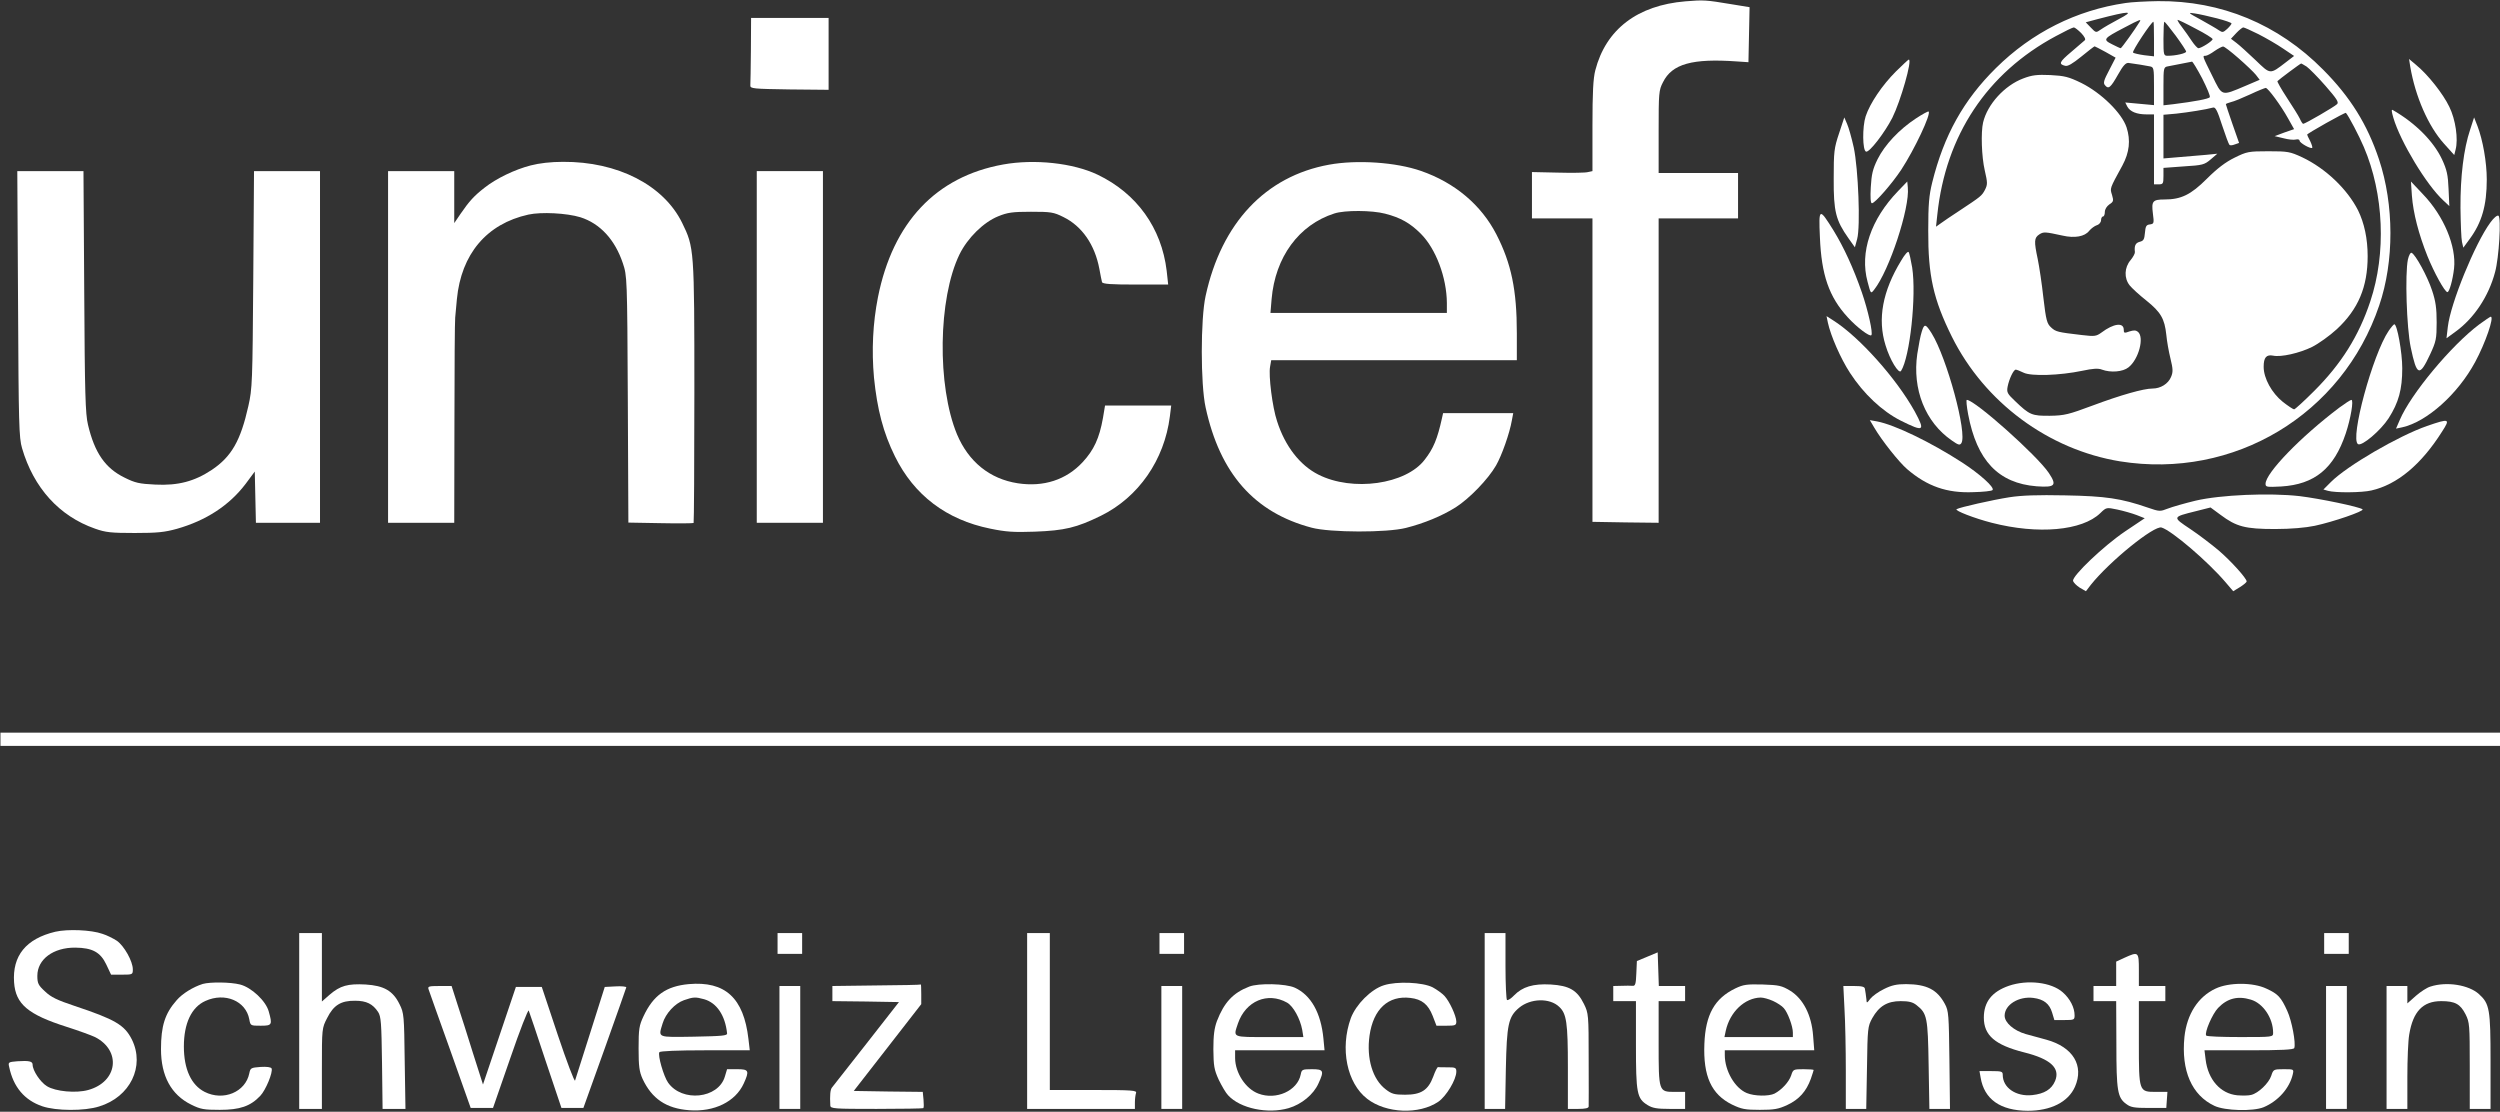 <svg width="1763" height="784" viewBox="0 0 1763 784" fill="none" xmlns="http://www.w3.org/2000/svg">
<rect x="0" y="0" width="1763" height="784" fill="#333333" stroke="none"/>
<path d="M1188.6 0.933C1154.73 3.733 1132.47 20.667 1125 49.6C1123.53 55.333 1123 65.067 1123 88.933V120.667L1119.93 121.333C1118.2 121.867 1108.6 122 1098.6 121.733L1080.33 121.333V137.6V154H1101.67H1123V260.933V368L1146.33 368.4L1169.67 368.667V261.333V154H1197.67H1225.67V138V122H1197.67H1169.67V92.933C1169.67 65.467 1169.8 63.6 1172.73 58C1179.13 45.067 1193.4 41.067 1225 43.333L1233 43.867L1233.4 24.533L1233.8 5.067L1220.73 2.933C1203.13 3.16352e-05 1201.4 -0.133 1188.6 0.933Z" fill="white"/>
<path d="M1498.87 2.133C1464.2 7.2 1432.87 22.933 1407.53 48C1384.73 70.533 1370.87 95.333 1362.6 128.667C1360.33 137.867 1359.8 144.133 1359.8 162.667C1359.67 194.4 1363.4 211.067 1376.47 237.467C1399.53 283.733 1444.47 317.067 1495 325.333C1575.4 338.267 1651.8 292.4 1677.8 215.467C1688.47 184.267 1688.33 144.4 1677.67 112.4C1669.4 87.6 1657.4 68.4 1638.33 49.2C1606.6 17.067 1566.33 0.4 1521.8 0.8C1513.27 0.933 1503 1.467 1498.87 2.133ZM1494.2 13.467C1489.13 16.133 1483.4 19.467 1481.53 20.8C1478.07 23.2 1478.07 23.2 1474.47 19.467L1470.87 15.733L1479.27 13.467C1502.33 7.467 1505.67 7.467 1494.2 13.467ZM1563.4 12.933C1569 14.4 1573.67 16 1573.67 16.533C1573.67 17.067 1572.33 18.8 1570.6 20.4C1567.8 22.933 1567.27 23.067 1564.73 21.333C1563.27 20.267 1557.67 17.067 1552.2 14C1542.87 8.933 1542.6 8.667 1547.67 9.467C1550.6 9.867 1557.67 11.467 1563.4 12.933ZM1508.73 15.6C1505.8 20.533 1496.07 34 1495.53 34C1495.13 34 1492.47 32.8 1489.4 31.2C1482.73 27.867 1483.27 27.2 1498.07 19.467C1509.4 13.467 1510.33 13.2 1508.73 15.6ZM1548.47 20.267C1555 23.6 1560.33 26.933 1560.33 27.6C1560.33 28.933 1552.33 34 1550.33 34C1549.67 34 1547.53 31.733 1545.67 28.933C1543.93 26.267 1540.73 21.733 1538.6 18.933C1536.47 16.267 1535.27 14 1535.67 14C1536.2 14 1542.07 16.8 1548.47 20.267ZM1519 27.467V39.733L1512.07 38.933C1508.33 38.4 1504.73 37.6 1504.2 37.067C1503.4 36.133 1517.13 15.333 1518.6 15.333C1518.87 15.333 1519 20.8 1519 27.467ZM1534.33 25.2C1538.33 30.667 1541.67 35.733 1541.67 36.4C1541.67 37.6 1534.33 39.333 1528.73 39.333C1525.8 39.333 1525.67 38.933 1525.67 27.333C1525.67 20.667 1525.93 15.333 1526.33 15.333C1526.73 15.333 1530.33 19.867 1534.33 25.2ZM1467.67 23.333C1469.93 25.733 1471 27.733 1470.2 28.4C1469.53 29.067 1465.27 32.667 1460.73 36.533C1452.2 43.733 1451.53 45.2 1456.33 46.4C1458.2 46.933 1461.53 44.933 1467.8 39.867C1472.6 35.867 1476.87 32.667 1477.13 32.667C1477.4 32.667 1480.87 34.533 1484.87 36.667L1491.93 40.667L1487.4 49.467C1483.67 56.533 1483 58.533 1484.47 60.133C1486.87 63.067 1488.33 62 1493.67 52.533C1497.27 46.133 1499.13 44.133 1501.13 44.4C1506.07 45.067 1513 46.133 1516.07 46.8C1518.87 47.333 1519 48 1519 60.8V74.133L1508.87 73.2L1498.73 72.267L1500.2 75.2C1502.2 78.8 1506.87 80.667 1513.8 80.667H1519V105.333V130H1522.33C1525.4 130 1525.67 129.467 1525.67 124.133V118.4L1540.07 117.333C1553.4 116.533 1554.6 116.133 1559 112.4L1563.67 108.4L1555.67 109.2C1551.27 109.6 1542.73 110.267 1536.73 110.8L1525.67 111.733V96.267V80.933L1534.73 80.133C1543.27 79.2 1555.8 77.2 1560.6 75.867C1562.33 75.333 1563.67 77.867 1567 88.267C1569.4 95.467 1571.67 101.733 1572.2 102.133C1572.6 102.667 1574.33 102.533 1575.93 101.867L1579 100.8L1574.33 87.467C1571.8 80.133 1569.67 73.867 1569.67 73.467C1569.67 73.2 1571.27 72.533 1573.27 72C1575.27 71.6 1581.4 69.067 1586.87 66.533C1592.2 64 1597.27 62 1597.8 62C1599.4 62 1608.6 74.533 1613.53 83.467L1617.8 91.067L1610.87 93.467L1604.07 96L1610.2 97.467C1613.67 98.4 1617.53 98.8 1619 98.4C1620.47 98 1621.67 98.4 1621.67 99.2C1621.67 100.8 1629.53 105.2 1630.6 104.267C1630.87 103.867 1630.2 101.733 1629.13 99.467C1627.93 97.333 1627 95.2 1627 94.933C1627 94.133 1653.8 79.067 1654.33 79.6C1656.2 81.6 1663.67 95.867 1667 103.733C1681.13 136.8 1682.87 178.667 1671.53 212.533C1663.4 237.067 1651 256.667 1632.07 275.6C1624.87 282.8 1618.47 288.667 1617.8 288.667C1617.13 288.667 1613.53 286.267 1609.93 283.467C1602.07 277.2 1596.33 266.8 1596.33 258.667C1596.33 252.133 1598.2 249.867 1603 250.8C1608.47 252 1621.53 249.067 1630.47 244.667C1635 242.4 1642.87 236.8 1647.93 232.133C1663 218.133 1669.67 202.4 1669.67 180.667C1669.67 168.267 1667.27 157.2 1662.87 148.267C1655.27 133.333 1640.07 118.8 1623.53 110.933C1614.87 106.933 1613.4 106.667 1599.67 106.667C1585.67 106.667 1584.47 106.933 1575.8 111.2C1569.53 114.267 1563.53 118.8 1556.2 126.133C1545 137.333 1538.07 140.667 1526.47 140.667C1518.07 140.667 1517.13 141.867 1518.2 150.4C1519.13 157.467 1519 157.867 1516.07 158.267C1513.53 158.533 1513 159.6 1512.6 164.267C1512.2 168.8 1511.67 169.867 1508.87 170.533C1505.93 171.333 1505 173.333 1505.53 177.733C1505.67 178.667 1504.33 181.2 1502.47 183.467C1498.07 188.667 1497.8 196.133 1501.8 201.2C1503.4 203.2 1508.6 208 1513.67 212C1523.8 220.133 1526.47 224.8 1527.67 236C1528.07 240.4 1529.4 248 1530.6 252.8C1532.47 260.4 1532.47 262.4 1531 265.867C1529 270.667 1523.67 274 1517.93 274C1511.67 274 1495.67 278.533 1475.67 286C1458.87 292.267 1455.8 293.067 1445.67 293.2C1432.87 293.333 1431.27 292.667 1421 282.8C1415.53 277.6 1415 276.667 1415.8 272.533C1416.87 267.2 1419.93 260.667 1421.53 260.667C1422.07 260.667 1424.6 261.6 1427 262.8C1432.33 265.467 1452.47 264.8 1468.47 261.467C1475.93 259.867 1479.67 259.6 1482.33 260.667C1488.47 262.933 1497 262.267 1501 259.067C1508.2 253.467 1512.33 237.867 1507.67 234C1506.2 232.8 1504.73 232.8 1501.67 233.733C1498.07 235.067 1497.67 234.933 1497.67 232.533C1497.67 227.2 1490.6 228 1481.93 234.533C1478.2 237.2 1477.13 237.333 1468.07 236.267C1451 234.267 1449.8 234 1446.47 230.933C1443.53 228.267 1442.87 226 1441 210C1439.93 200.133 1438.07 187.867 1437 182.667C1434.33 170.133 1434.47 167.733 1438.07 165.333C1441.13 163.333 1442.2 163.467 1454.47 166.133C1463.13 168.133 1470.2 166.8 1473.27 162.8C1474.73 161.067 1477.13 159.333 1478.73 158.8C1480.47 158.267 1481.67 156.667 1481.67 155.2C1481.67 153.867 1482.33 152.667 1483 152.667C1483.8 152.667 1484.33 151.2 1484.33 149.467C1484.33 147.6 1485.67 145.467 1487.53 144.133C1490.47 142.267 1490.6 141.6 1489.4 137.467C1487.93 132.667 1487.53 133.467 1496.73 116.667C1501.67 107.467 1502.6 98.933 1499.67 89.867C1496.33 79.733 1481.93 65.6 1467.8 58.533C1458.73 54.133 1455.93 53.467 1445.93 52.933C1436.47 52.533 1433 52.933 1426.73 55.333C1413.67 60.267 1401.53 73.467 1398.47 86.4C1396.87 93.2 1397.4 110.533 1399.67 120.267C1401.67 128.933 1401.67 130.133 1399.8 133.867C1397.53 138.133 1397 138.533 1381.67 148.667C1376.2 152.267 1370.2 156.267 1368.47 157.6L1365.27 159.867L1366.2 151.333C1372.07 95.467 1401.27 51.467 1449.8 25.467C1455.93 22.133 1461.67 19.333 1462.47 19.333C1463.13 19.333 1465.53 21.2 1467.67 23.333ZM1592.73 24.133C1597.93 26.8 1605.8 31.333 1610.07 34.267L1617.8 39.467L1612.07 43.867C1600.6 52.667 1601.27 52.667 1590.6 42.4C1585.27 37.333 1579.27 31.867 1577.13 30.267L1573.27 27.333L1577 23.333C1579.13 21.067 1581.4 19.333 1581.93 19.333C1582.6 19.333 1587.4 21.467 1592.73 24.133ZM1578.6 41.067C1583.8 45.6 1589.4 50.933 1590.87 52.8L1593.53 56.267L1583.53 60.533C1566.2 67.867 1567.27 68.133 1560.07 53.467C1553 39.2 1553 39.333 1555.4 39.333C1556.33 39.333 1559.13 37.867 1561.67 36C1564.2 34.267 1567 32.8 1567.67 32.8C1568.47 32.667 1573.27 36.4 1578.6 41.067ZM1553 55.333C1556.33 62 1558.87 67.867 1558.33 68.533C1557.67 69.733 1547.67 71.6 1532.73 73.467L1525.67 74.267V60.8C1525.67 48 1525.8 47.333 1528.73 46.8C1530.33 46.533 1534.73 45.6 1538.33 44.933C1542.07 44.267 1545.4 43.6 1545.8 43.467C1546.33 43.467 1549.53 48.8 1553 55.333ZM1626.6 46.933C1628.47 48.267 1634.47 54.267 1639.93 60.533C1647.93 69.733 1649.53 72.133 1648.07 73.467C1646.2 75.333 1625.53 87.333 1624.2 87.333C1623.8 87.333 1622.73 85.733 1621.8 83.6C1620.87 81.6 1616.73 75.067 1612.73 68.933C1608.73 62.8 1605.67 57.467 1606.07 57.2C1607 56.133 1622.2 44.8 1622.73 44.8C1622.87 44.667 1624.6 45.733 1626.6 46.933Z" fill="white"/>
<path d="M529.533 35.333C529.4 47.733 529.267 59.067 529.133 60.267C529 62.533 531.267 62.667 556.733 63.067L584.333 63.333V38V12.667H557H529.667L529.533 35.333Z" fill="white"/>
<path d="M1337 50.4C1327.27 60.133 1318.73 72.8 1315.67 82C1313.27 89.333 1313.4 106.133 1315.93 106.933C1318.2 107.733 1329 93.733 1334.47 83.067C1340.33 71.333 1348.73 42 1346.07 42C1345.8 42 1341.67 45.733 1337 50.4Z" fill="white"/>
<path d="M1699.67 46.8C1703.27 68.133 1712.47 89.067 1723.53 101.333L1730.73 109.333L1731.67 105.6C1733.67 98.133 1731.67 84.267 1727.27 75.333C1722.87 66.133 1712.2 52.667 1703.93 45.867L1698.87 41.6L1699.67 46.8Z" fill="white"/>
<path d="M1687.8 83.067C1692.73 99.867 1711.13 130.4 1723 141.333L1727.27 145.333L1726.73 133.333C1726.33 123.333 1725.53 119.733 1722.07 112.267C1716.07 99.6 1703.4 86.8 1687.4 77.6C1686.33 76.933 1686.47 78.533 1687.8 83.067Z" fill="white"/>
<path d="M1351 83.6C1339.27 91.333 1329.13 102.133 1324.07 112.267C1320.6 119.333 1319.8 122.933 1319.27 132.133C1318.87 139.333 1319.13 143.333 1320.07 143.333C1322.2 143.333 1334.2 129.6 1340.73 119.733C1350.07 105.467 1361.93 80.4 1360.07 78.667C1359.8 78.267 1355.67 80.533 1351 83.6Z" fill="white"/>
<path d="M1296.87 94.133C1293.4 104.533 1293.13 106.933 1293.13 126C1293 149.2 1294.6 155.333 1303.53 168L1308.07 174.4L1309.67 168.533C1312.07 159.733 1310.47 119.2 1307.27 104C1305.8 97.333 1303.67 89.867 1302.6 87.467L1300.6 82.8L1296.87 94.133Z" fill="white"/>
<path d="M1741.93 91.467C1737.4 104.933 1735 124.533 1735.13 146.667C1735.27 157.6 1735.67 168.4 1736.2 170.667L1737.13 174.667L1741.53 168.667C1750.2 156.933 1753.67 144.933 1753.67 126.533C1753.67 114.4 1750.87 98.667 1747.13 88.933L1744.73 82.8L1741.93 91.467Z" fill="white"/>
<path d="M374.2 116.667C362.867 119.6 349.933 125.867 341.667 132.4C334.467 138 331 141.733 324.867 150.667L320.333 157.333V138.933V120.667H297H273.667V244.667V368.667H297H320.333L320.467 298.267C320.467 259.6 320.733 226.133 321 224C321.267 221.733 321.8 215.867 322.2 210.933C325.267 179.2 343.133 157.867 372.6 151.333C381.667 149.333 399.667 150.267 409.267 153.2C423.133 157.6 433.667 168.933 439.267 185.733C442.2 194.533 442.333 195.6 442.733 281.6L443.133 368.533L465.8 368.933C478.333 369.2 488.867 369.067 489.133 368.8C489.4 368.533 489.667 327.067 489.667 276.8C489.667 175.2 489.533 174.533 481 157.067C467.933 130.533 435.533 113.867 397 114.133C388.467 114.133 380.333 115.067 374.2 116.667Z" fill="white"/>
<path d="M707.4 116C660.067 124.533 629.667 156.8 619.133 209.6C615.533 227.867 614.6 247.067 616.333 266.267C618.6 288.667 622.867 305.2 631.133 321.867C644.6 349.2 667.4 366.533 698.333 372.8C709.267 375.067 714.867 375.467 729.667 374.933C750.867 374.133 759.133 372.133 776.333 363.733C802.867 350.667 821.133 324.4 825 293.6L825.933 286H802.6H779.267L777.8 294.8C775.267 309.067 771.4 317.333 763.533 325.867C751.933 338.4 735.933 343.6 717.667 340.8C697.933 337.733 683 325.6 674.867 306.267C660.733 272.133 661.533 210.533 676.6 179.467C682.333 167.733 693.667 156.667 703.933 152.533C710.467 149.867 713.933 149.333 727 149.333C741.133 149.333 743 149.6 749.933 153.067C763 159.467 772.067 172.533 775.267 189.6C776.067 193.867 776.867 198.133 777.133 198.933C777.533 200.267 783.4 200.667 800.733 200.667H823.8L822.733 190.933C819.133 160.8 801.667 136.4 774.067 123.2C756.733 114.933 729.533 112 707.4 116Z" fill="white"/>
<path d="M937.267 116.133C892.467 124.267 861.4 157.2 850.2 208.667C846.6 224.933 846.6 271.067 850.2 287.333C860.333 334 884.6 361.467 925 372.133C937.933 375.6 978.067 375.733 991.533 372.267C1004.2 369.067 1016.87 363.867 1026.6 357.733C1036.2 351.6 1049.4 338 1055 328.267C1059 321.333 1064.6 305.6 1066.2 296.267L1067.13 291.333H1042.47H1017.67L1016.87 294.933C1013.67 309.467 1010.87 316.267 1004.73 324.133C991.533 341.6 953.8 346.933 929.667 334.667C916.733 328.133 906.2 314.667 900.6 297.067C897.267 287.2 894.467 264.667 895.667 258.533L896.467 254H983H1069.67V234.933C1069.67 204.533 1065.8 185.867 1055.27 165.333C1044.6 144.533 1025.93 128.8 1002.07 120.533C984.467 114.4 957 112.533 937.267 116.133ZM976.733 150.667C987.667 153.467 994.467 157.333 1001.93 164.8C1012.6 175.467 1020.2 195.733 1020.33 213.6V220.667H958.2H895.933L896.733 210.933C899.267 181.333 915.933 158.533 941 150.533C948.333 148.133 967.533 148.267 976.733 150.667Z" fill="white"/>
<path d="M12.733 214.267C13.133 298.933 13.4 308.8 15.533 316C23.667 344 41.8 364 67 372.8C74.467 375.467 78.333 375.867 95 375.867C111 375.867 116.067 375.333 124.733 372.933C145.4 367.067 161.667 356.4 173.133 341.333L179.667 332.533L180.067 350.667L180.467 368.667H203H225.667V244.667V120.667H202.467H179.133L178.6 196.933C178.067 269.6 177.933 274 175.133 286.4C169.667 310.8 163.267 322 149.4 331.333C137.133 339.467 125.667 342.533 109.533 341.733C98.2 341.2 95.267 340.533 87.8 336.8C74.2 330.133 66.733 319.333 62.067 299.6C60.2 292 59.8 277.6 59.4 205.6L58.867 120.667H35.533H12.2L12.733 214.267Z" fill="white"/>
<path d="M533.667 244.667V368.667H557H580.333V244.667V120.667H557H533.667V244.667Z" fill="white"/>
<path d="M1338.6 134.667C1319.27 154.667 1311.4 178 1317 198.667C1319.27 207.333 1319.27 207.333 1321.67 204.267C1332.33 190.8 1346.87 146.667 1345.4 132.267L1345 128L1338.6 134.667Z" fill="white"/>
<path d="M1700.87 138C1701.8 150.267 1705.67 165.2 1711.8 180.533C1716.47 192.133 1724.07 206 1725.93 206C1727.27 206 1729.67 197.467 1730.6 189.333C1732.33 173.733 1723.4 152.4 1708.87 137.2L1700.2 128L1700.87 138Z" fill="white"/>
<path d="M1283.4 167.333C1284.47 193.867 1289.8 209.333 1303 223.733C1309.4 230.8 1318.47 237.6 1319.67 236.4C1321 235.067 1317.27 218.667 1313 206.267C1307 188.933 1300.2 174.267 1293 162.533C1282.87 146.267 1282.47 146.4 1283.4 167.333Z" fill="white"/>
<path d="M1756.2 156.933C1745.4 171.6 1728.07 214 1726.2 230.533L1725.27 238.533L1731.67 233.867C1744.6 224.533 1755 209.067 1759.53 191.867C1762.33 181.733 1763.93 153.467 1761.93 152.133C1761 151.6 1758.6 153.6 1756.2 156.933Z" fill="white"/>
<path d="M1340.73 183.733C1327.53 205.333 1323.93 225.067 1329.67 243.467C1332.73 253.733 1339 264 1340.6 261.6C1346.87 252 1351.53 208.533 1348.47 188.667C1347.53 183.2 1346.47 178.267 1345.93 177.733C1345.27 177.067 1343 179.867 1340.73 183.733Z" fill="white"/>
<path d="M1698.07 182.933C1695.93 193.2 1697.13 231.067 1700.07 245.067C1704.33 265.333 1706.2 266 1713.8 249.733C1717.93 240.8 1718.33 238.933 1718.33 227.333C1718.33 217.467 1717.67 212.533 1715.13 204.933C1711.93 195.067 1703.27 179.2 1700.6 178.267C1699.8 178 1698.73 180.133 1698.07 182.933Z" fill="white"/>
<path d="M1289 227.467C1291 236.8 1298.07 252.933 1304.6 262.933C1314.2 277.733 1327.27 290 1340.47 296.667C1356.87 304.8 1357.8 304.133 1350.33 290.267C1337.4 266.933 1311.13 237.467 1292.47 225.733L1288.07 222.933L1289 227.467Z" fill="white"/>
<path d="M1748.33 228.8C1728.73 243.467 1700.07 277.867 1692.33 296.133L1689.67 302.267L1694.07 301.333C1711.4 297.467 1733.27 278 1745.53 255.2C1752.6 242.133 1759.13 223.333 1756.47 223.333C1756.07 223.333 1752.33 225.867 1748.33 228.8Z" fill="white"/>
<path d="M1355.27 233.733C1354.33 236.4 1353 243.6 1352.07 249.6C1348.47 274.533 1357.67 297.733 1376.47 310.667C1381 313.867 1382.07 314.133 1383.13 312.533C1387.53 306 1372.87 252.133 1362.2 235.067C1357.93 228.267 1357 228.133 1355.27 233.733Z" fill="white"/>
<path d="M1684.47 233.333C1673.27 249.867 1657 309.6 1662.87 313.2C1665.53 314.933 1678.87 303.6 1684.47 294.933C1691.53 283.867 1694.07 274.667 1694.07 259.733C1694.07 248.533 1690.47 228.667 1688.47 228.667C1688.07 228.667 1686.2 230.8 1684.47 233.333Z" fill="white"/>
<path d="M1387.93 292.133C1394.07 324.8 1409.27 340.8 1436.2 342.933C1449.27 343.867 1450.73 342.4 1444.87 333.6C1436.73 321.333 1392.6 282 1387 282C1386.47 282 1386.87 286.533 1387.93 292.133Z" fill="white"/>
<path d="M1649.67 287.467C1622.33 308.133 1597.67 333.6 1597.67 341.2C1597.67 343.467 1598.47 343.6 1608.73 343.067C1632.33 341.6 1645.93 330.4 1654.2 305.733C1657.8 294.933 1659.93 282 1658.2 282C1657.53 282 1653.67 284.533 1649.67 287.467Z" fill="white"/>
<path d="M1321.67 301.467C1327.13 310.8 1339.27 326 1344.87 330.8C1359 342.933 1373 347.867 1391.67 347.067C1398.47 346.933 1404.6 346.267 1405.13 345.6C1406.87 343.867 1396.2 334.267 1383.67 326.133C1361.4 311.733 1336.2 299.6 1323.8 297.2L1318.6 296.267L1321.67 301.467Z" fill="white"/>
<path d="M1711.53 300.4C1691.27 307.467 1655.13 328.533 1643.8 339.867L1638.47 345.2L1641.67 346.133C1646.87 347.6 1665.67 347.467 1672.33 345.867C1690.47 341.733 1707.4 327.733 1722.2 304.267C1728.07 295.2 1727.4 294.933 1711.53 300.4Z" fill="white"/>
<path d="M1417 350.667C1405.13 352.533 1382.07 357.733 1379.8 359.067C1378.07 360 1392.6 365.6 1404.6 368.667C1437.27 377.067 1468.33 374.267 1481.13 361.867C1485.4 357.733 1485.4 357.733 1493.13 359.333C1497.53 360.267 1503.53 362 1506.73 363.2L1512.47 365.467L1498.73 374.667C1483.53 384.933 1461.27 406.133 1461.93 409.6C1462.2 410.8 1464.33 412.933 1466.6 414.4L1471 416.933L1474.47 412.4C1487.8 395.733 1519.13 370.4 1524.33 372C1531.67 374.267 1557 396 1569.4 410.533L1574.87 416.933L1579.67 414C1582.2 412.4 1584.33 410.667 1584.33 410C1584.33 407.867 1573.4 395.733 1564.73 388.267C1559.67 384 1550.6 377.067 1544.6 373.067C1531.8 364.533 1531.8 364.667 1548.33 360.533L1558.87 357.867L1565.93 363.067C1577.13 371.467 1583.4 373.067 1604.33 373.067C1615.8 373.067 1625.93 372.133 1632.33 370.8C1645.53 368 1667.4 360.4 1666.07 359.2C1664.2 357.467 1635.93 351.6 1621.67 349.867C1600.47 347.467 1565.93 348.933 1548.33 353.067C1540.6 354.933 1531.8 357.467 1528.73 358.667C1523.27 360.8 1522.87 360.8 1514.73 358C1495.8 351.467 1485 349.867 1456.33 349.333C1436.87 348.933 1425.53 349.333 1417 350.667Z" fill="white"/>
<path d="M0.333 521.333V526H881.667H1763V521.333V516.667H881.667H0.333V521.333Z" fill="white"/>
<path d="M39 657.067C18.333 662 8.6 674 9.933 692.8C11 708.133 19.8 715.467 47 724.133C55.4 726.8 64.467 730.133 67 731.333C85.8 740.933 83 762.933 62.2 768.667C53.667 771.067 39.133 769.733 33.133 766C28.467 763.2 23 754.933 23 750.8C23 748.4 20.467 747.867 12.2 748.4C5.933 748.933 5.667 749.067 6.467 752.4C9.4 766.533 17.267 775.867 29.8 780.133C39.533 783.467 59.533 783.6 69.933 780.267C91.8 773.6 102.333 752 93 733.067C87.8 722.8 81.267 718.933 52.467 709.333C40.467 705.333 35.933 703.2 31.8 699.2C27 694.8 26.333 693.467 26.333 688.133C26.333 676.533 37.533 668.133 53.133 668.267C65.133 668.4 70.867 671.467 75 680.267L78.333 687.333H86.067C93.533 687.333 93.667 687.2 93.667 683.6C93.667 677.867 87.533 667.067 82.467 663.467C79.8 661.733 75.267 659.467 72.2 658.533C64.333 655.733 47.667 655.067 39 657.067Z" fill="white"/>
<path d="M211 720V782H219H227V753.6C227 725.2 227 725.067 230.733 717.867C235.267 708.8 240.467 705.6 250.467 705.733C258.467 705.733 262.867 708 266.6 713.6C268.733 716.8 269 721.333 269.4 749.6L269.8 782H277.933H285.933L285.4 748.267C285 716.133 284.867 714.4 281.8 708.267C277.133 698.667 270.733 695.067 257.8 694.267C245.267 693.6 239.933 695.067 232.467 701.467L227 706.267V682.133V658H219H211V720Z" fill="white"/>
<path d="M548.333 665.333V672.667H557H565.667V665.333V658H557H548.333V665.333Z" fill="white"/>
<path d="M724.333 720V782H762.333H800.333V777.467C800.333 774.933 800.733 772 801.133 770.8C801.8 768.933 798.733 768.667 771.133 768.667H740.333V713.333V658H732.333H724.333V720Z" fill="white"/>
<path d="M817.667 665.333V672.667H826.333H835V665.333V658H826.333H817.667V665.333Z" fill="white"/>
<path d="M1047 720V782H1054.2H1061.4L1061.93 753.6C1062.6 722.4 1063.67 717.067 1071.27 710.667C1079.27 704 1092.87 703.6 1099.53 710C1104.73 714.8 1105.67 721.2 1105.67 752.533V782H1113C1117.93 782 1120.33 781.467 1120.33 780.267C1120.47 779.467 1120.33 764.267 1120.33 746.667C1120.33 715.467 1120.2 714.533 1117 708C1112.2 698.267 1106.73 695.067 1093.53 694.267C1081.13 693.6 1073.67 695.867 1067.67 702C1065.67 704.133 1063.4 705.6 1062.73 705.2C1062.2 704.8 1061.67 694 1061.67 681.2V658H1054.33H1047V720Z" fill="white"/>
<path d="M1639 665.333V672.667H1647.67H1656.33V665.333V658H1647.67H1639V665.333Z" fill="white"/>
<path d="M1161.67 674.667L1154.33 677.733L1153.93 686.667C1153.67 694 1153.13 695.467 1151.27 695.2C1150.07 695.067 1146.47 695.067 1143.4 695.2L1137.67 695.333V700.667V706H1145.67H1153.67V736.667C1153.67 771.067 1154.33 774.667 1161.93 779.333C1165.4 781.467 1168.6 782 1177.4 782H1188.33V776V770H1181.27C1169.67 770 1169.67 770.133 1169.67 735.6V706H1179H1188.33V700.667V695.333H1179H1169.8L1169.4 683.467L1169 671.6L1161.67 674.667Z" fill="white"/>
<path d="M1498.07 675.467L1492.33 678.133V686.667V695.333H1484.33H1476.33V700.667V706H1484.33H1492.33L1492.47 736.267C1492.47 769.333 1493.27 774 1499.4 778.533C1502.6 780.933 1505.13 781.333 1515.4 781.333H1527.67L1528.07 775.6L1528.47 770H1520.47C1508.33 770 1508.33 770 1508.33 735.067V706H1517.67H1527V700.667V695.333H1517.67H1508.33V684C1508.33 671.067 1508.07 670.933 1498.07 675.467Z" fill="white"/>
<path d="M143 693.867C136.2 696 128.6 700.667 124.6 705.333C116.333 714.667 113.533 723.467 113.533 739.867C113.533 758.8 120.733 772 134.733 778.933C141.4 782.267 143.8 782.667 155 782.667C169.133 782.667 176.6 780.133 183.533 772.8C187.4 768.8 192.6 756.133 191.533 753.467C191.133 752.533 188.067 752.133 183.8 752.4C177 752.933 176.6 753.067 175.8 756.933C173.133 770.133 157.533 776.667 144.333 770C134.867 765.2 129.667 754 129.667 738C129.667 721.733 135 710.267 144.867 705.867C158.6 699.6 173.4 705.867 175.8 718.8C176.6 723.333 176.733 723.333 183.8 723.333C191.8 723.333 192.2 722.8 189.533 713.333C187.533 705.867 177.267 696.267 169.267 694.267C162.467 692.533 148.2 692.4 143 693.867Z" fill="white"/>
<path d="M485.667 694C469.8 695.467 460.733 701.867 453.8 716.667C450.733 723.2 450.333 725.6 450.333 739.333C450.333 752.133 450.867 755.733 453.133 760.8C459.667 774.8 469.8 781.733 486.067 782.933C503.667 784.267 518.6 776.933 524.467 764.133C528.6 755.067 528.067 754 519.933 754H512.733L511.133 759.333C506.467 774.8 481 777.467 471.133 763.467C468.067 759.2 463.667 744 465 742C465.533 741.2 477.8 740.667 497.267 740.667H528.733L527.8 732.667C524.467 703.733 511.4 691.733 485.667 694ZM496.6 704.667C505.4 707.2 511.4 716 512.733 728.667C513 730.4 509.4 730.667 489.4 731.067C462.867 731.467 464.2 732 467.267 721.733C469.4 714.667 475.933 707.6 482.333 705.333C488.867 703.067 490.333 702.933 496.6 704.667Z" fill="white"/>
<path d="M975.933 694.8C966.867 697.6 956.2 708.4 952.6 718C944.867 739.467 949.8 763.867 964.2 774.933C977.533 785.2 1000.73 786.133 1014.33 776.933C1019.93 773.067 1027 761.333 1027 755.733C1027 752.933 1026.33 752.667 1021 752.667C1017.67 752.667 1014.6 752.667 1014.07 752.533C1013.53 752.533 1012.07 755.467 1010.73 759.2C1007.13 768.8 1002.2 772 990.867 772C983.4 772 981.4 771.467 977.267 768.267C967.933 761.2 963.533 746.4 965.8 730.267C968.467 711.6 979 701.867 994.6 703.733C1002.73 704.667 1007.13 708.267 1010.33 716.4L1013 723.333H1020.07C1026.33 723.333 1027 723.067 1027 720.267C1026.87 716.267 1022.2 706.133 1018.6 702.267C1017 700.533 1013.27 697.867 1010.33 696.267C1003.27 692.667 985.133 691.867 975.933 694.8Z" fill="white"/>
<path d="M1416.6 695.2C1404.73 699.333 1399 706.533 1399 717.6C1399 730.133 1406.87 736.933 1427.4 742.133C1446.07 746.8 1453 753.2 1449.27 762.267C1446.73 768.267 1441.67 771.333 1433.13 772.267C1421.67 773.467 1412.33 767.067 1412.33 758C1412.33 755.6 1411.53 755.333 1404.2 755.333H1395.93L1396.73 759.867C1399.27 775.2 1410.6 783.2 1429.93 783.333C1446.2 783.333 1458.47 777.2 1463.27 766.4C1469.8 751.467 1461.93 738.4 1443.13 733.2C1439 732.133 1432.47 730.267 1428.47 729.2C1420.2 726.8 1413.67 721.2 1413.67 716.267C1413.67 708.533 1423.67 702.4 1433.93 703.733C1441.27 704.667 1445.27 707.867 1447.13 714L1448.73 719.333H1455.93C1462.6 719.333 1463 719.2 1463 716C1463 710.533 1459.8 704.267 1454.6 699.733C1446.6 692.667 1429.8 690.667 1416.6 695.2Z" fill="white"/>
<path d="M618.067 694.933L587 695.333V700.667V706L610.467 706.267L633.933 706.667L611 736C598.333 752.133 587.4 766.133 586.6 767.067C585.533 768.533 585.133 772.4 585.533 779.6C585.667 781.867 588.2 782 618.067 782C635.933 782 650.867 781.733 651.133 781.467C651.533 781.067 651.533 778.4 651.267 775.467L650.733 770L626.467 769.733L602.067 769.333L625.933 738.667L649.667 708.133V701.067C649.667 697.2 649.533 694.133 649.4 694.267C649.133 694.533 635 694.8 618.067 694.933Z" fill="white"/>
<path d="M881 695.733C869.533 700.133 863.267 706.933 858.2 720C856.333 725.067 855.667 730 855.667 740C855.8 751.733 856.2 754.267 859.4 761.333C861.533 765.733 864.467 770.8 866.067 772.4C874.6 781.733 894.067 785.733 908.733 781.467C917.8 778.8 926.333 771.867 929.8 764C933.933 755.067 933.4 754 925.133 754C918.333 754 917.933 754.267 917.267 757.733C915 769.2 899.933 776 887.4 771.2C878.467 767.867 871.133 756.667 871 746.267V740.667H902.467H934.067L933.267 732.267C931.533 714.267 924.467 701.733 913.133 696.533C906.733 693.6 887.533 693.2 881 695.733ZM907.667 707.067C912.067 709.6 916.867 718.4 918.333 726.267L919.133 731.333H895C868.333 731.333 869.667 731.867 873 721.733C878.467 705.867 893.933 699.333 907.667 707.067Z" fill="white"/>
<path d="M1223.67 697.067C1209.13 704.133 1202.73 715.467 1201.93 736.133C1201 758.933 1206.87 771.733 1221.4 778.933C1228.07 782.133 1230.6 782.667 1241 782.667C1251.13 782.667 1254.2 782.133 1260.47 779.2C1268.73 775.333 1273.8 769.6 1277 760.8C1278.07 757.6 1279 754.8 1279 754.533C1279 754.267 1275.8 754 1271.8 754C1264.73 754 1264.47 754.133 1263.13 758.4C1261.53 763.067 1256.47 768.533 1251.4 771.2C1247.4 773.2 1237.13 773.067 1231.8 770.8C1223.4 767.333 1216.33 755.067 1216.33 744.133V740.667H1247.8H1279.4L1278.6 730.4C1277.53 715.867 1271.67 704.4 1262.47 698.667C1256.47 695.067 1254.6 694.667 1243.13 694.267C1231.8 694 1229.53 694.267 1223.67 697.067ZM1250.33 705.867C1253.27 707.2 1256.73 709.467 1257.93 710.933C1260.73 714 1264.33 723.733 1264.33 728.133V731.333H1240.2H1216.07L1217 726.933C1219.93 713.6 1230.33 703.733 1241.67 703.467C1243.53 703.467 1247.4 704.533 1250.33 705.867Z" fill="white"/>
<path d="M1328.6 697.467C1324.73 699.333 1320.47 702.4 1319 704.267C1316.47 707.6 1316.33 707.6 1316.2 704.8C1316.07 703.333 1315.8 701.333 1315.67 700.667C1315.53 699.867 1315.27 698.4 1315.13 697.333C1315 695.867 1313.13 695.333 1307.4 695.333H1299.93L1300.73 711.6C1301.27 720.4 1301.67 740 1301.67 754.933V782H1308.87H1316.07L1316.6 752.933C1317 724.933 1317.13 723.867 1320.33 718C1325.13 709.467 1331 706 1340.33 706C1346.07 706 1348.87 706.667 1351.53 708.8C1359 714.667 1359.53 717.333 1360.07 750.933L1360.6 782H1367.93H1375.13L1374.73 747.6C1374.33 715.6 1374.2 712.933 1371.53 708C1366.07 697.867 1358.87 694.133 1344.2 694C1337.4 694 1333.93 694.8 1328.6 697.467Z" fill="white"/>
<path d="M1562.33 697.2C1550.07 702.933 1542.2 715.2 1540.47 731.2C1538.07 755.067 1545.67 772.4 1561.67 779.867C1569 783.333 1588.87 783.867 1596.33 780.8C1606.47 776.533 1614.6 767.467 1616.87 757.6C1617.67 754 1617.67 754 1610.47 754C1603.4 754 1603.13 754.133 1601.67 758.667C1599.93 763.867 1592.6 770.933 1587.53 772.133C1585.67 772.667 1581.27 772.667 1577.67 772.4C1565.8 771.2 1557.13 761.333 1555.4 747.2L1554.6 740.667H1586.07C1608.6 740.667 1617.53 740.267 1617.93 739.067C1619.13 735.6 1616.2 719.867 1613 712.933C1608.6 703.2 1606.47 700.933 1598.33 697.2C1588.87 692.667 1571.8 692.667 1562.33 697.2ZM1587.27 704.933C1595.93 707.467 1603 718 1603 728.267C1603 731.333 1603 731.333 1579.8 731.333C1567 731.333 1556.2 730.933 1555.8 730.267C1554.47 728.133 1560.2 714.933 1564.2 710.8C1570.73 704 1578.07 702.133 1587.27 704.933Z" fill="white"/>
<path d="M1713.93 695.733C1711.53 696.4 1706.87 699.467 1703.67 702.267L1697.67 707.6V701.467V695.333H1690.33H1683V738.667V782H1690.33H1697.67V759.6C1697.67 747.333 1698.2 733.867 1699 729.467C1701.67 713.333 1708.6 706 1721.53 706C1731.27 706 1735 708 1738.73 715.333C1741.53 720.933 1741.67 722.8 1741.67 751.6V782H1749H1756.33V748.267C1756.33 711.733 1755.67 707.867 1748.2 701.067C1741 694.533 1725.4 692 1713.93 695.733Z" fill="white"/>
<path d="M302.2 697.6C302.6 698.933 309.533 718.267 317.533 740.667L331.933 781.333H339.8H347.667L359.933 746C366.6 726.533 372.467 711.6 372.867 712.667C373.267 713.733 378.733 729.6 384.733 748L395.933 781.333H403.667H411.4L426.467 739.333C434.733 716.267 441.533 696.8 441.667 696.267C441.667 695.733 438.2 695.333 434.067 695.6L426.467 696L416.333 728C410.733 745.6 405.8 760.933 405.533 762C405.133 763.067 399.667 748.667 393.4 730L382.067 696H373H363.8L352.2 730.4L340.6 764.8L333.667 743.067C329.933 731.067 325 715.467 322.6 708.267L318.467 695.333H309.933C302.467 695.333 301.533 695.6 302.2 697.6Z" fill="white"/>
<path d="M549.667 738.667V782H557H564.333V738.667V695.333H557H549.667V738.667Z" fill="white"/>
<path d="M819 738.667V782H826.333H833.667V738.667V695.333H826.333H819V738.667Z" fill="white"/>
<path d="M1640.33 738.667V782H1647.67H1655V738.667V695.333H1647.67H1640.33V738.667Z" fill="white"/>
</svg>
